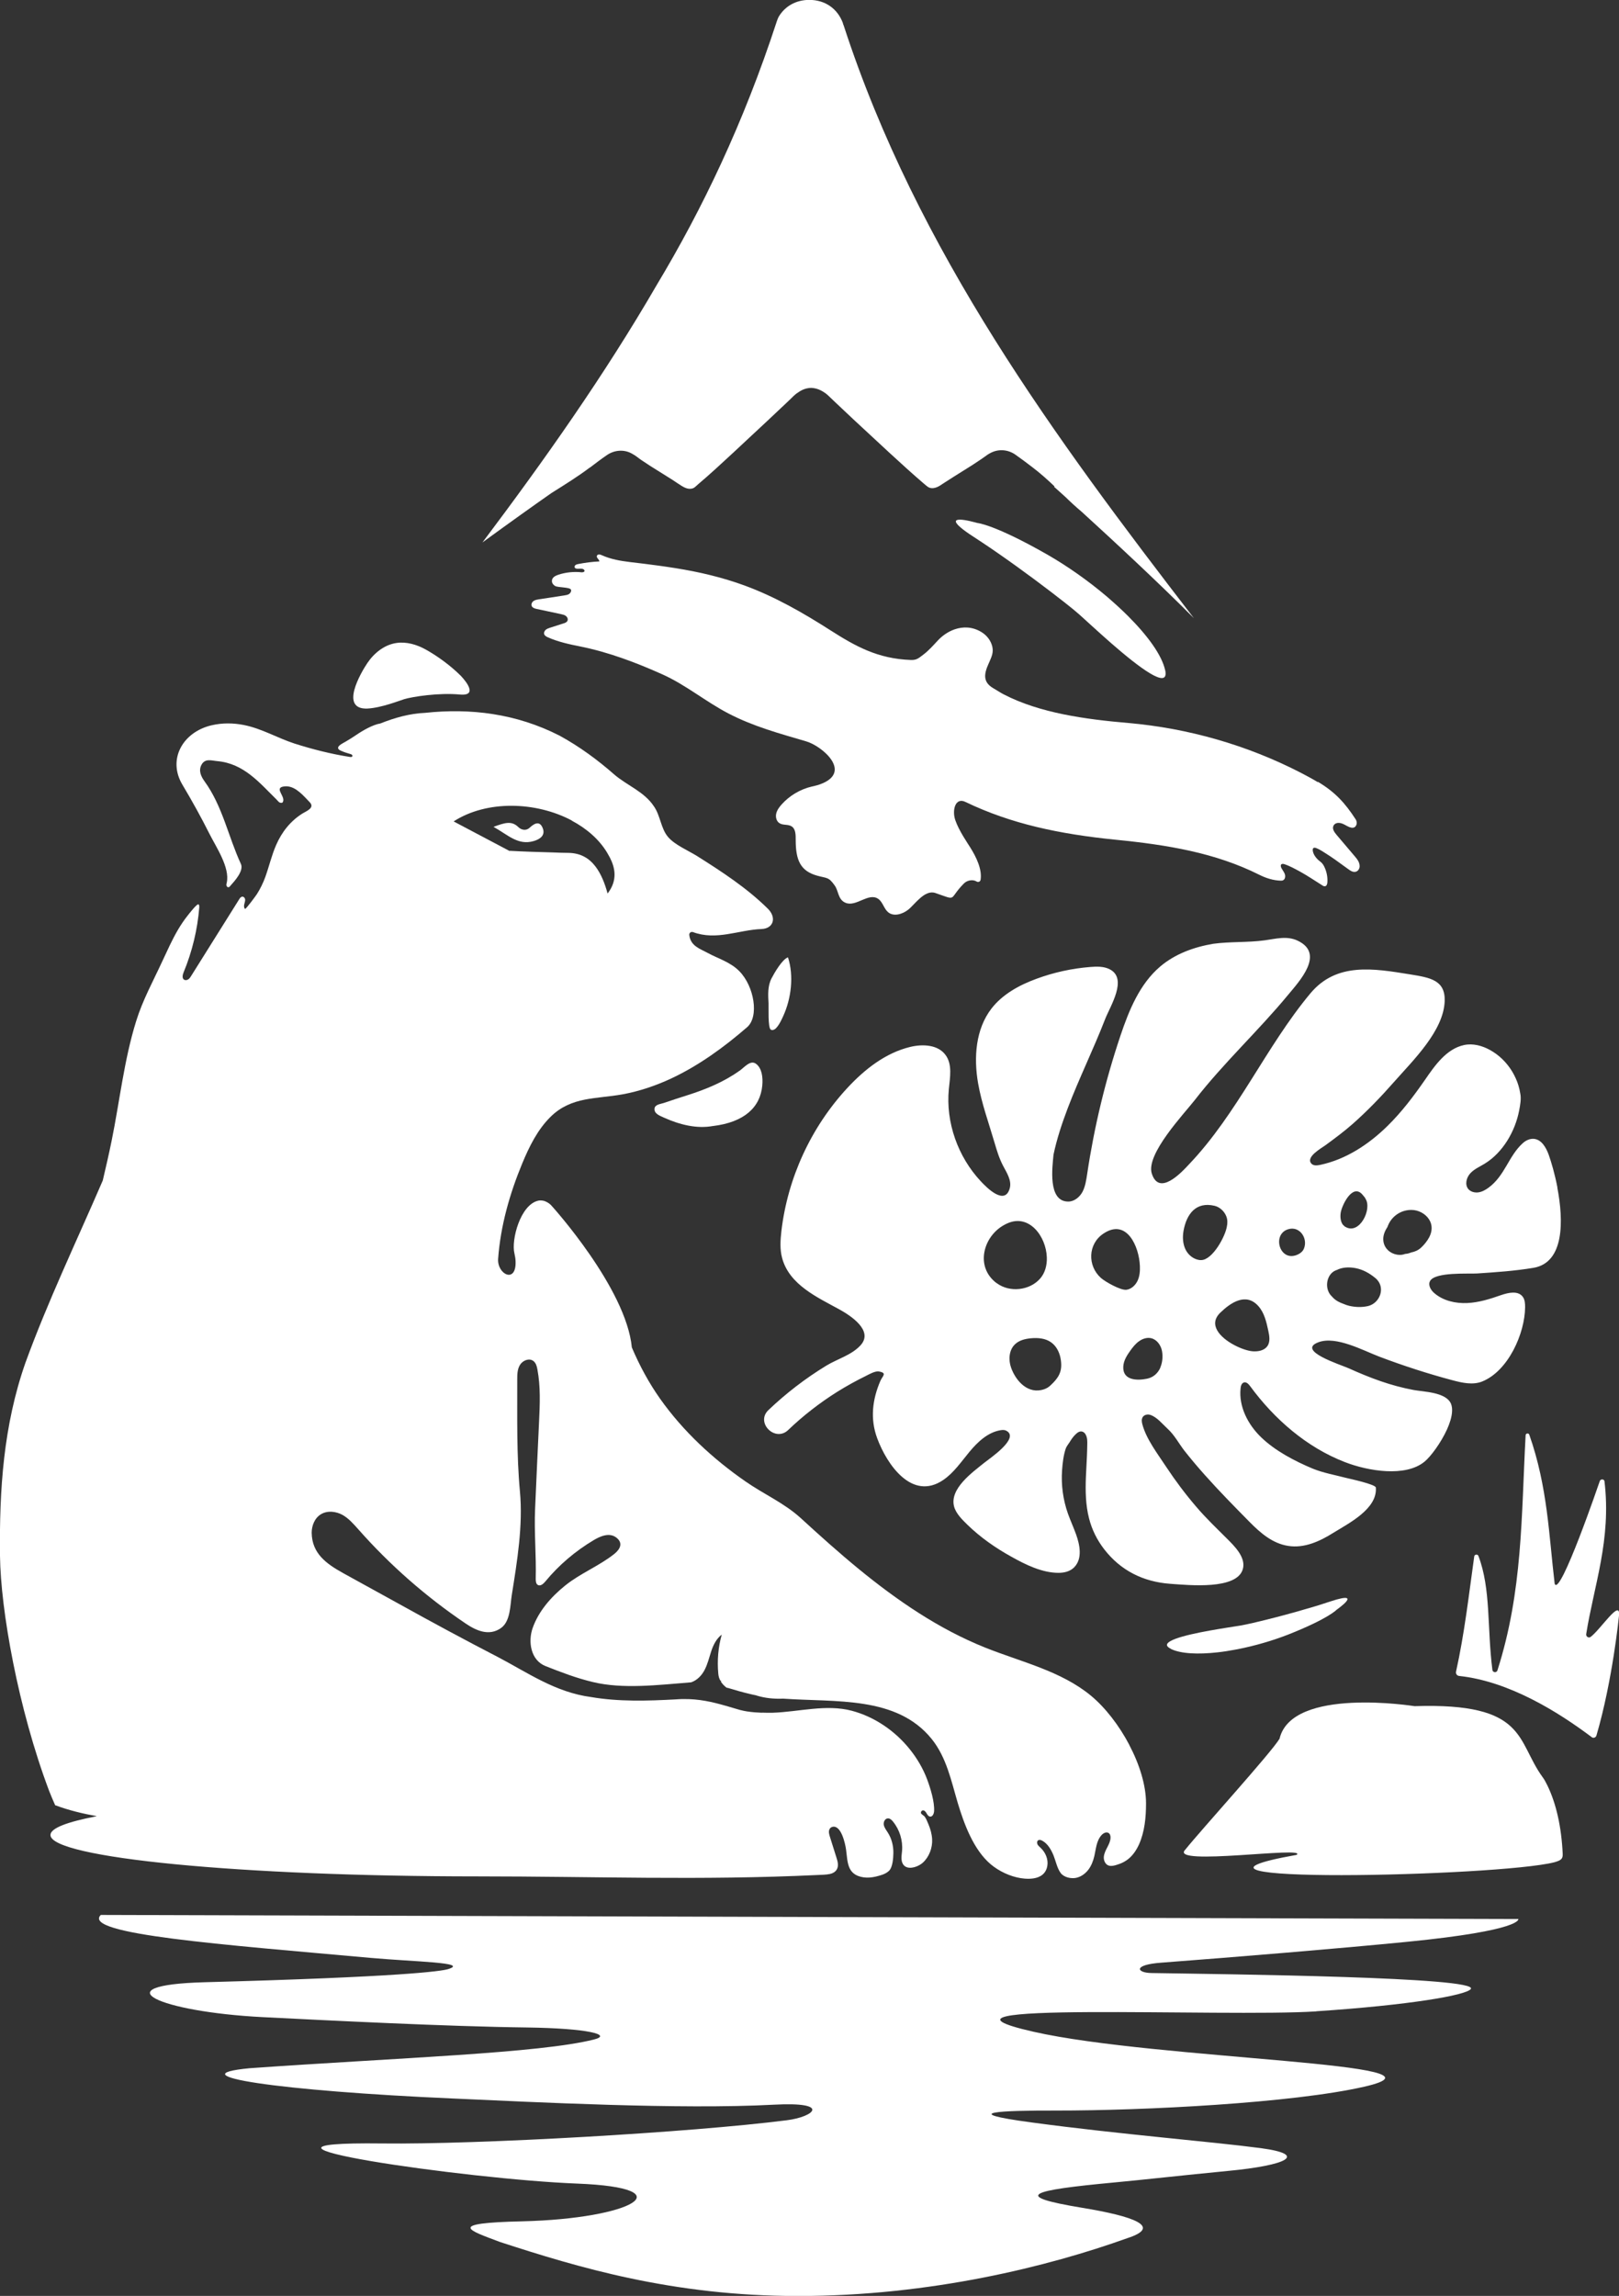 <svg xmlns="http://www.w3.org/2000/svg" id="Capa_2" data-name="Capa 2" viewBox="0 0 155 219.72"><rect x="0" y="0" width="155" height="219.72" fill="#333333" stroke="none"/><defs><style>      .cls-1 {        fill: #fff;        stroke-width: 0px;      }    </style></defs><g id="Capa_1-2" data-name="Capa 1"><g><path class="cls-1" d="m126.03,192.48c8.88-.59,14.34-1.53,14.78-2.13.86-1.15-23.19-1.41-30.58-1.53-1.42-.02-1.79-.79.93-.99,7.14-.54,17.11-1.36,23.58-2,11.12-1.1,10.62-2.18,10.62-2.18l-135.71-.39c-1.87,1.86,11.77,2.84,25.82,4.11,4.24.38,9.47.43,7.45,1.07-.65.21-4.61.76-23.32,1.26-9.95.27-4.41,2.83,5.54,3.34,6.19.31,17.72.9,25.31.99,5.86.08,8.2.7,6.42,1.15-5.23,1.32-18.68,1.74-32.98,2.75-7.13.68,2.77,2.17,19.54,2.9,7.65.34,21.69,1.07,30.65.59,5.54-.3,3.88,1.16,1.24,1.49-9.18,1.17-29.55,2.33-38.72,2.22-17.26-.21,8.18,3.44,18.65,3.84,10.47.41,5.25,3.36-5.23,3.61-7.37.17-5.17.84-2.15,1.98,7.44,2.42,16.53,5.17,28.53,5.17,12.72,0,24.04-2.85,31.51-5.53,3.41-1.1.64-2.1-4.29-2.91-6.92-1.14-4.92-1.68,2.99-2.42,2.91-.27,6.57-.69,10.94-1.11,5.72-.54,7.7-1.57,3.17-2.18-4.66-.62-13.4-1.31-21.95-2.46-7.29-.98-2.87-1.15,2.34-1.14,8.41.01,22.67-.72,29.49-2.28,9.97-2.27-19.83-2.58-31.65-5.26-13.18-2.99,18.18-1.37,27.06-1.95"></path><path class="cls-1" d="m112.09,157.8c.96.47,2.61.54,4.48.33.55-.06,1.12-.15,1.7-.26.07-.01.15-.03.22-.04,1.63-.32,3.32-.81,4.81-1.39,3.88-1.53,4.67-2.39,4.67-2.39,0,0,.2-.14.42-.32.38-.3.82-.72.51-.8-.19-.04-.63.03-1.54.33-.41.14-.84.27-1.27.41-.17.05-.34.1-.51.15-2.09.63-4.22,1.17-5.6,1.49-.51.12-.92.2-1.18.25-.02,0-.05,0-.07.01-.47.08-1.66.25-2.93.48-2.39.43-5.05,1.08-3.72,1.73"></path><path class="cls-1" d="m149.11,113.67c-.25-1.3-.59-2.46-.84-3.16-.25-.68-.67-1.44-1.4-1.52-.4-.04-.8.15-1.09.42-1.35,1.22-1.71,3.12-3.28,4.26-.29.21-.61.39-.96.44-.35.05-.74-.05-.97-.32-.35-.43-.18-1.1.2-1.51.38-.41.91-.63,1.38-.92,1.74-1.07,2.91-3.1,3.29-5.08.1-.53.22-1.13.1-1.67-.08-.49-.22-.97-.43-1.42-.4-.9-1.04-1.71-1.83-2.3-.2-.15-.41-.28-.62-.4-.76-.42-1.64-.66-2.49-.48-1.7.36-2.82,1.99-3.73,3.31-1.09,1.57-2.24,3.1-3.61,4.44-1.79,1.76-3.98,3.2-6.44,3.72-.29.06-.64.1-.84-.12-.57-.62.91-1.45,1.33-1.75.89-.65,1.78-1.31,2.61-2.04,1.43-1.26,2.75-2.64,4.01-4.07,1.82-2.06,4.71-4.86,4.81-7.69.07-2.01-1.38-2.25-3.3-2.56-3.52-.57-7.06-1.18-9.56,1.82-4.25,5.09-6.98,11.5-11.62,16.36-.79.86-2.87,3.04-3.56.88-.59-1.85,3.08-5.71,4.12-7.04,2.69-3.48,6.13-6.67,8.91-10.04,1.1-1.33,3.58-3.96.93-5.21-1.03-.49-2.1-.17-3.16-.03-1.63.22-3.3.11-4.92.33-1.84.31-3.66.97-5.08,2.18-1.96,1.67-2.98,4.17-3.8,6.61-1.45,4.31-2.52,8.76-3.19,13.26-.09.57-.17,1.16-.44,1.68-.27.51-.79.94-1.37.94-1.99,0-1.51-3.36-1.41-4.49.32-1.52.81-2.99,1.36-4.44,1.09-2.87,2.46-5.64,3.57-8.5.48-1.25,2.23-3.92.43-4.81-.56-.28-1.22-.26-1.85-.21-1.75.14-3.49.52-5.14,1.13-1.64.6-3.24,1.47-4.31,2.85-1.52,1.97-1.71,4.69-1.28,7.15.34,1.94,1.02,3.79,1.57,5.67.24.81.44,1.49.83,2.24.33.63.84,1.39.63,2.14-.46,1.68-2.18-.03-2.77-.67-2.19-2.34-3.37-5.63-3.06-8.83.11-1.11.35-2.35-.31-3.25-.72-1-2.19-1.07-3.39-.78-2.36.57-4.36,2.14-6.01,3.92-3.48,3.75-5.72,8.61-6.32,13.69-.1.87-.16,1.76.07,2.6.69,2.56,3.39,3.76,5.48,4.91,1.07.59,3.3,2.03,2.03,3.43-.87.95-2.21,1.3-3.28,1.95-2,1.22-3.86,2.65-5.55,4.26-1.25,1.2.65,3.1,1.9,1.9,1.44-1.38,3.03-2.61,4.72-3.67.87-.54,1.77-1.04,2.69-1.49.32-.16.92-.51,1.28-.44.81.15.35.41.13.91-.76,1.77-.99,3.62-.3,5.48.93,2.52,3.34,6.03,6.33,3.99,1.02-.7,1.72-1.75,2.51-2.7.79-.95,1.76-1.86,2.97-2.06.18-.03.37-.04.53.04,1.39.69-1.61,2.69-2.08,3.07-1.12.91-3.35,2.48-2.9,4.19.18.68.79,1.27,1.27,1.74,1.24,1.21,2.7,2.23,4.22,3.07,1.34.75,2.93,1.54,4.51,1.54.54,0,1.11-.13,1.5-.53.82-.84.53-2.17.18-3.15-.24-.67-.54-1.32-.78-1.99-.47-1.33-.66-2.75-.56-4.16.05-.68.13-1.41.35-2.06.08-.23.24-.4.37-.61.16-.27.34-.53.57-.75.17-.17.39-.33.63-.27.15.04.27.15.34.29.17.32.16.66.15,1,0,.35-.02.69-.03,1.04-.03.68-.07,1.36-.1,2.04-.05,1.31-.03,2.65.3,3.93.27,1.08.77,2.08,1.45,2.96,1.56,2.02,3.71,3.12,6.33,3.31,1.82.13,6.35.59,6.94-1.39.34-1.14-.84-2.26-1.55-2.97-.99-.99-1.99-1.94-2.9-3.01-1.04-1.21-2-2.49-2.88-3.82-.8-1.22-1.9-2.64-2.28-4.06-.07-.24-.1-.52.04-.72.15-.22.48-.28.73-.19.63.21,1.14.86,1.62,1.3.67.6,1.09,1.42,1.63,2.12.63.8,1.29,1.58,1.97,2.34,1.38,1.55,2.84,3.03,4.3,4.51,1.02,1.03,2.17,2.03,3.66,2.26,1.55.25,3.04-.44,4.33-1.25,1.45-.9,4.23-2.28,4.07-4.33-.02-.31-2.5-.84-2.82-.92-1.07-.28-2.22-.48-3.24-.9-1.72-.72-3.59-1.7-4.94-3.01-1.25-1.21-2.14-2.93-1.95-4.67.02-.23.1-.49.32-.56.24-.07.45.16.6.36,2.31,3.15,5.41,5.85,9.06,7.26,2.24.87,5.81,1.46,7.63-.04.59-.48,1.57-1.8,2.16-3.1.25-.56.43-1.12.47-1.61.03-.31,0-.6-.1-.84-.48-1.11-2.61-1.13-3.58-1.31-2.19-.41-4.11-1.13-6.22-2.08-.79-.35-5.04-1.69-2.88-2.49,1.69-.63,4.29.8,5.82,1.38,2.3.87,4.64,1.63,7.01,2.26.94.25,1.96.48,2.86.11,2.49-1.02,4.07-4.6,4.09-7.11,0-.35-.02-.73-.24-1.01-.45-.58-1.36-.38-2.06-.14-1.05.37-2.13.71-3.24.76-1.11.05-2.28-.21-3.13-.93-.35-.29-.65-.78-.43-1.18.49-.88,3.67-.67,4.5-.72,1.8-.12,3.61-.24,5.4-.54,2.97-.5,2.89-4.53,2.28-7.7m-53.66,9.18c-2.13-1.58-1.28-4.52.72-5.59.09-.05.18-.1.28-.14,2.08-.95,3.72,1.22,3.79,3.24.03.76-.17,1.51-.65,2.05-1.01,1.14-2.92,1.34-4.14.43m5.12,9.8c-.16.15-.35.27-.59.35-1.51.52-2.69-.75-3.16-2.06-.27-.75-.21-1.69.37-2.24.4-.39.98-.53,1.54-.58.66-.06,1.38,0,1.92.39.48.34.77.89.89,1.46.04.18.06.35.07.5.07.93-.3,1.5-1.04,2.18m4.84-10.31c-1.29-1.16-1.24-3.24.24-4.23,2.24-1.51,3.43,1.24,3.5,3.1.02.48-.02.97-.22,1.4-.2.43-.59.8-1.06.87-.55.08-2.05-.77-2.46-1.14m5.7,8.59c-.23.52-.65.93-1.27,1.06-.96.2-2.36.17-2.28-1.17.03-.57.36-1.08.69-1.54.24-.33.5-.66.84-.89.34-.24.77-.37,1.16-.27.55.14.92.69,1.02,1.24.09.52.04,1.09-.17,1.57m3.91-10.29c-.08,0-.16,0-.24-.02-.53-.1-.99-.48-1.24-.97-.28-.56-.31-1.21-.2-1.83.29-1.58,1.18-2.79,2.95-2.38.7.16,1.23.85,1.24,1.49,0,.14,0,.28-.03.41-.11.96-1.38,3.31-2.49,3.3m1.56,6.74c-.31-.54-.31-1.13.29-1.71.99-.96,2.45-1.95,3.63-.64.58.64.78,1.52.96,2.36.11.5.21,1.07-.09,1.49-.29.41-.86.52-1.36.49-.92-.05-2.81-.91-3.43-1.99m8.29-7.83c-.11.26-.35.48-.74.62-1.62.57-2.31-2.01-.77-2.48,1.12-.35,1.92.89,1.51,1.86m3.76-2.26c-.26-.31-.3-.8-.23-1.22.14-.75,1.15-2.81,2.09-1.68.08.09.16.19.23.28l.06.12c.62.98-.57,3.42-1.9,2.69-.1-.05-.18-.12-.25-.2m2.33,7.77c-.57.12-1.16.1-1.74-.03-.2-.05-.38-.11-.56-.19-.37-.13-.71-.3-.99-.58-.04-.04-.08-.09-.12-.13-.76-.7-.55-2.15.4-2.51.02,0,.05-.02.07-.02.51-.27,1.17-.3,1.8-.18.72.14,1.33.49,1.88.94,1.06.86.47,2.44-.73,2.7m5.9-6.6c-.19.36-.47.71-.77.99-.29.27-.61.4-.96.47-.19.08-.38.13-.58.14-.22.09-.48.12-.78.07-.68-.12-1.18-.6-1.29-1.23-.09-.5.09-.98.37-1.4.05-.13.1-.25.16-.37.4-.76,1.21-1.29,2.15-1.28.67,0,1.33.36,1.68.9.36.56.3,1.17.02,1.71"></path><path class="cls-1" d="m108.12,166.99c-.98-1.87-2.31-3.58-3.66-4.7-2.87-2.38-6.67-3.23-10.13-4.61-4.45-1.78-8.43-4.51-12.12-7.53-1.9-1.56-3.73-3.2-5.54-4.86-1.6-1.46-3.53-2.28-5.32-3.53-3.11-2.16-5.94-4.78-8.14-7.88-1.09-1.54-1.98-3.19-2.72-4.93-.54-5.67-7.63-13.5-7.63-13.5-.16-.2-.37-.37-.7-.5-.16-.06-.44-.09-.61-.05-1.74.37-2.62,3.78-2.3,5.05.06.25.1.5.11.75.09,2.19-1.78,1.26-1.67-.24.23-3.14,1.1-6.2,2.3-9.1.68-1.64,1.48-3.27,2.75-4.51,1.97-1.92,4.36-1.67,6.85-2.12,1.6-.29,3.16-.82,4.63-1.5,2.66-1.24,5.1-3.01,7.31-4.93,1.16-1.01.68-3.9-.74-5.35-.86-.88-2.02-1.2-3.05-1.76-.69-.38-1.64-.65-1.75-1.72-.02-.19.17-.33.35-.27,2.25.84,4.38-.21,6.55-.29,1.18-.04,1.48-1.11.61-1.96-2.01-1.98-4.39-3.53-6.77-5.03-.85-.53-2.13-1.06-2.78-1.83-.69-.82-.72-2.04-1.35-2.93-.92-1.4-2.6-2.01-3.78-3.03-1.56-1.37-3.31-2.67-5.25-3.73-4.18-2.13-8.55-2.64-12.87-2.18-1.46.06-2.89.46-4.3,1.02-.7.11-1.69.68-2.27,1.08-.34.23-.69.45-1.05.66-.18.11-.75.36-.71.62.02.12.15.19.26.24.29.13.58.23.88.31.06.02.12.03.17.07.05.04.08.11.05.16-.04.08-.14.07-.23.06-1.79-.28-3.57-.73-5.3-1.28-1.66-.54-3.14-1.44-4.87-1.78-.99-.19-2.02-.22-3.12.04-2.74.67-4.18,3.27-2.75,5.67.92,1.54,1.79,3.11,2.6,4.72.62,1.24,1.97,3.21,1.65,4.66-.02.09-.05.18-.03.27s.1.18.19.17c.07,0,.12-.06.16-.11.44-.49,1.34-1.47,1.03-2.13-1.21-2.61-1.75-5.52-3.48-7.9-.34-.47-.59-1.02-.29-1.58.35-.64.95-.4,1.52-.35,2.54.23,4.03,2.07,5.67,3.68.16.16.26.37.55.3.09-.1.11-.22.09-.35-.08-.49-.74-1.07.02-1.2.92-.16,1.66.6,2.29,1.27.08.08.15.16.22.23.53.55-.34.86-.69,1.08-1.15.72-1.98,1.77-2.52,3.01-.43.98-.67,2.03-1.03,3.04-.21.58-.48,1.14-.81,1.66-.08.13-1.07,1.48-1.14,1.42-.11-.1-.11-.27-.08-.42.03-.14.09-.29.09-.44,0-.15-.11-.31-.26-.31-.14,0-.24.13-.31.25-1.53,2.45-3.06,4.89-4.6,7.34-.07.12-.15.24-.27.32-.11.08-.28.11-.4.04-.22-.13-.15-.47-.05-.71.82-1.98,1.33-4.1,1.5-6.23,0-.1,0-.22-.07-.27-.14-.11-.94.94-1.06,1.09-.34.43-.65.89-.93,1.37-.56.96-1.01,1.98-1.48,2.98-.88,1.91-1.88,3.71-2.51,5.75-1.15,3.69-1.57,7.64-2.34,11.42-.26,1.28-.55,2.54-.85,3.81-2.51,5.82-5.26,11.55-7.41,17.46C.33,136.43-.07,142.55,0,148.89c.06,5.17,1.73,14.61,4.7,22.49.18.47.38.92.58,1.38,1.34.5,2.71.82,3.95,1.04v.02c-2.81.54-4.4,1.14-4.4,1.79,0,2.19,18.29,3.96,40.86,3.96,11.23,0,21.34.4,32.56-.13.38-.02.83-.02,1.21-.1.25-.05.5-.19.64-.41.22-.35.1-.8-.03-1.19-.2-.64-.41-1.29-.61-1.94-.07-.23-.15-.47-.06-.71.05-.13.16-.23.3-.26.84-.2,1.23,1.65,1.3,2.18.16,1.18.08,2.41,1.66,2.65.4.06.8.02,1.19-.07.43-.11.91-.22,1.25-.54.37-.34.42-1.24.43-1.72.01-.7-.17-1.4-.55-1.98-.15-.23-.32-.45-.37-.72-.04-.27.11-.59.39-.61.2-.01.37.15.49.3.64.78.96,1.82.87,2.83-.02.26-.07.52-.05.78.02.26.12.53.34.68.48.33,1.32,0,1.7-.35.61-.55.94-1.44.89-2.26-.03-.49-.16-.96-.35-1.41-.1-.23-.2-.51-.35-.72-.08-.12-.34-.23-.37-.36-.02-.11.05-.22.15-.25.16-.04.3.11.38.26.08.14.18.31.35.33.24.02.36-.28.38-.52.05-.91-.35-2.19-.67-3.05-.39-1.04-.97-2.02-1.67-2.89-1.41-1.75-3.36-3.09-5.54-3.67-2.45-.65-5.09.11-7.57.19-.35.01-.7,0-1.04-.01,0,0,0,0,.01.01-.48-.02-.95-.05-1.37-.12,0,0-.01,0-.02,0-.02,0-.04,0-.06-.01-.09-.02-.19-.03-.28-.05-.14-.03-.27-.06-.39-.09-.35-.1-.69-.2-1.02-.3-.13-.04-.25-.07-.38-.11-1.27-.36-2.5-.65-4.01-.63,0,0-.02,0-.03,0-.03,0-.07,0-.1,0-.18,0-.37.02-.57.03-2.75.15-5.49.23-8.12-.22-3.43-.45-6.1-2.35-8.93-3.83-3.23-1.67-6.36-3.36-9.44-5.07-1.79-.99-3.58-1.97-5.39-2.97-1.6-.89-2.97-1.87-3-3.85,0-.69.29-1.43.91-1.79.62-.36,1.42-.26,2.03.07.61.34,1.06.87,1.52,1.38,3.02,3.42,6.47,6.45,10.28,9.02.99.67,2.24,1.25,3.39.43.91-.65.87-2.18,1.03-3.17.51-3.19,1.08-6.65.78-9.87-.33-3.53-.25-7.16-.26-10.7,0-.5,0-1.02.27-1.45.26-.42.88-.67,1.28-.36.24.19.33.5.38.8.31,1.64.24,3.32.16,4.99-.13,2.78-.26,5.57-.38,8.36-.1,2.26.12,4.42.06,6.69,0,.23.02.5.22.6.25.12.51-.12.69-.33,1.3-1.58,2.89-2.93,4.66-3.98.61-.36,1.48-.75,2.15-.23.67.52.36,1.1-.17,1.54-1.43,1.15-3.25,1.86-4.71,3.03-1.37,1.1-2.57,2.47-3.14,4.1-.44,1.27-.2,3.06,1.25,3.63,1.47.58,2.92,1.14,4.51,1.52,2.88.7,6.27.28,9.42.03.58-.2,1.01-.66,1.28-1.17.3-.57.44-1.19.64-1.8.2-.6.49-1.2,1.01-1.6-.34,1.21-.45,2.48-.33,3.75.02.25.09.47.2.66.03,0,.05,0,.08,0-.01.03-.02.06-.04.08.14.23.33.42.55.59.05.01.1.02.15.03.69.21,1.38.41,2.07.57.19.05.39.09.59.13.02,0,.04.01.05.02.81.25,1.67.34,2.55.3,5.05.36,10.87-.28,14.22,3.85,1.43,1.77,1.88,4.02,2.51,6.15.61,2.02,1.51,4.47,3.16,5.86.79.66,1.85,1.16,2.87,1.32,1,.16,2.33.07,2.54-1.17.11-.64-.18-1.31-.66-1.75-.1-.1-.22-.19-.28-.31-.06-.13-.06-.3.06-.39.12-.08.28-.03.4.04.53.29.85.86,1.08,1.42.21.53.34,1.21.68,1.67.32.42.99.56,1.48.46.47-.1.88-.4,1.17-.78.29-.38.46-.84.57-1.3.08-.35.13-.71.22-1.06.09-.35.23-.69.48-.96.17-.18.44-.32.65-.2.16.09.21.29.2.47-.01.32-.16.62-.31.91-.15.29-.3.58-.33.9-.03.32.11.68.4.82.32.15.77-.02,1.09-.13.29-.1.56-.25.8-.43.48-.37.82-.88,1.07-1.42.55-1.22.68-2.62.68-3.94,0-1.75-.63-3.75-1.6-5.59m-53.39-88.47c1.41.75,2.61,1.77,3.39,3.06.09.15.18.32.27.48.48.94.78,2.15-.22,3.44-.27-1-.63-1.88-1.14-2.56-.6-.8-1.42-1.31-2.6-1.33-.49,0-.98-.02-1.46-.04-1.42-.04-2.83-.08-4.24-.16.02.01.04.02.06.03-.01,0-.02,0-.03.01-.01-.02-.02-.03-.03-.05,0,0,.01,0,.03.02l-.03-.02h0c-1.76-.93-3.53-1.86-5.3-2.8,3.17-2.05,7.88-1.91,11.31-.09"></path><path class="cls-1" d="m35.16,67.81c1.33-.06,3.11-.77,3.54-.9.76-.23,3.31-.64,5.36-.44,2,.16.04-1.81.04-1.81-.93-.93-2.2-1.87-3.36-2.51-.85-.47-1.82-.75-2.76-.62-1.16.16-2.15.95-2.8,1.91-.63.93-2.71,4.48,0,4.37"></path><path class="cls-1" d="m74.3,98.39c.31-.31.57-.9.67-1.12.78-1.68,1.05-3.87.47-5.65-.54.17-1.3,1.48-1.58,2.02-.37.72-.33,1.57-.28,2.38.02.35-.08,2.36.22,2.52.17.09.35,0,.51-.15"></path><path class="cls-1" d="m70.8,102.47c-1.51,1.08-3.22,1.78-4.98,2.34-.75.24-1.51.48-2.25.74-.32.11-.88.14-.91.56-.03.48.5.66.91.85,1.53.69,3.16,1.08,4.68.8,0,0,.01,0,.02,0,2.96-.36,4.52-1.77,4.71-3.88.07-.77-.03-1.66-.61-2.08-.53-.38-1.09.33-1.56.67"></path><path class="cls-1" d="m50.7,79.22c-.31.29-.76.24-1.08-.07-.65-.64-1.33-.4-2.37-.02,1.4.78,2.34,1.8,3.85,1.36.62-.18,1.1-.55.88-1.18-.27-.77-.77-.57-1.28-.09"></path><path class="cls-1" d="m126.16,74.85c-.53-.32-1.07-.61-1.61-.89-5.14-2.65-10.79-4.27-16.54-4.77-4.05-.35-8.46-.94-11.94-2.75-.17-.09-.32-.18-.45-.26-.19-.11-.36-.22-.53-.32-1.01-.59-.89-1.37-.43-2.38.02-.04.03-.07.05-.11.22-.51.42-.91.29-1.49-.13-.56-.51-1.08-1.07-1.41-.84-.5-1.73-.52-2.54-.24-.6.21-1.16.59-1.6,1.06-.43.46-.87.97-1.42,1.38-.4.3-.61.51-1.15.49-3.21-.11-5.36-1.34-7.7-2.83-2.61-1.67-5.31-3.22-8.22-4.29-2.15-.79-4.38-1.31-6.64-1.67-.52-.08-1.03-.16-1.55-.23-.93-.13-1.86-.24-2.79-.35-.92-.11-1.84-.27-2.69-.65-.09-.04-.18-.08-.27-.08-.1,0-.2.05-.22.15-.05.19.25.33.24.52-.68.03-1.36.12-2.03.25-.09.02-.19.04-.26.1-.07.06-.11.17-.06.25.05.08.16.09.25.1.17,0,.49-.05.62.08.19.19-.08.28-.23.26-.74-.08-1.5,0-2.21.23-.3.1-.63.27-.62.61,0,.19.13.36.29.46.29.18,1.47.1,1.54.38.04.15-.06.31-.19.4-.13.08-.29.11-.44.13-.81.13-1.62.25-2.43.37-.18.03-.37.06-.52.16-.15.1-.25.3-.19.47.07.19.3.26.5.3l2.3.49c.17.04.34.07.48.18.14.11.22.3.15.46-.07.14-.23.21-.38.25-.43.14-.85.27-1.28.41-.15.05-.3.1-.42.2-.12.1-.2.27-.15.42.05.15.2.23.35.3.95.43,2.1.68,3.12.88,2.71.55,5.31,1.53,7.83,2.66,2.26,1.01,4.13,2.6,6.34,3.75,2.41,1.25,4.87,1.91,7.45,2.67,1.51.44,4.52,2.97,1.29,4.12-.24.09-.5.14-.75.2-1.12.26-2.16.88-2.92,1.74-.22.25-.43.54-.5.87-.07.33.03.72.32.9.34.22.83.08,1.17.31.39.26.38.83.38,1.3,0,1.91.44,2.96,2.05,3.41.96.27,1.09.1,1.69.95.38.54.3,1.35,1.04,1.65,1.01.42,2.19-1.02,3.12-.38.44.3.54.94.95,1.28.53.44,1.36.2,1.93-.25.63-.5,1.57-1.94,2.59-1.59,2.18.75,1.2.64,2.73-.91.32-.32.86-.41,1.22-.19.15.1.35.01.38-.16.16-.99-.4-2.16-.99-3.1-.23-.38-1.07-1.57-1.43-2.61-.33-.95,0-2.23.98-1.74,4.39,2.11,9.01,3.07,14.35,3.61,4.97.49,9.56,1.25,13.74,3.34.65.33,1.36.56,2.09.58.08,0,.16,0,.24-.05.19-.11.22-.39.14-.6-.08-.21-.23-.38-.33-.58-.05-.11-.08-.25,0-.33.08-.07.2-.05.29-.02.52.17,1.02.45,1.5.71.73.4,1.42.87,2.12,1.31.09.06.19.12.3.09.14-.04.19-.22.2-.36.04-.52-.07-1.05-.3-1.52-.11-.22-.22-.36-.41-.5-.21-.15-.41-.37-.54-.6-.16-.28-.31-.87.21-.66.3.12.57.3.84.47.64.4,1.25.84,1.86,1.29.12.09.24.18.36.26.23.17.51.34.79.2.17-.09.28-.29.28-.48.01-.39-.24-.7-.48-.98-.58-.68-1.16-1.37-1.74-2.05-.22-.26-.45-.6-.26-.9.1-.16.29-.24.48-.23.4.01.69.28,1.04.41.21.08.48.11.62-.16.1-.18.07-.42-.04-.59-1.02-1.57-1.96-2.6-3.61-3.59"></path><path class="cls-1" d="m111.55,64.14c-.32-1.46-1.69-3.32-3.56-5.19-.55-.55-1.14-1.09-1.76-1.63-.08-.07-.16-.14-.24-.21-1.78-1.51-3.79-2.93-5.73-4.04-5.08-2.9-6.69-3.02-6.69-3.02,0,0-.32-.09-.71-.18-.66-.15-1.51-.27-1.32.14.12.24.59.67,1.71,1.39.51.33,1.03.68,1.55,1.03.2.14.41.28.61.42,2.52,1.74,4.97,3.59,6.52,4.81.57.45,1.03.82,1.31,1.07.02.02.05.04.07.06.5.44,1.73,1.59,3.09,2.78,2.56,2.23,5.59,4.57,5.15,2.55"></path><path class="cls-1" d="m148.15,170.88c-.15-.3-.29-.58-.46-.8-2.55-3.5-1.47-7.15-12.26-6.8-.02,0-11.75-1.89-12.93,3.12-.82,1.36-7.49,8.7-9.03,10.62-1.59,1.61,11.77-.37,10.67.49-15.99,2.85,19.27,2.09,24.67.71.58-.17.83-.29.8-.8-.12-2.6-.63-4.83-1.46-6.54"></path><path class="cls-1" d="m56.49,44.74c.53-.4,1.03-.79,1.62-1.19.68-.47,1.59-.57,2.35-.16.46.24.65.45.93.63l.83.55c.58.36,1.16.72,1.74,1.09.57.33,1.26.87,1.66,1.03.23.09.43.11.61.07.08-.01.19-.07.23-.09.01,0,.16-.13.16-.13l.2-.18c1.11-.94,2.24-1.98,3.36-3.02,1.13-1.05,2.27-2.11,3.41-3.18l1.72-1.62.43-.41c.16-.15.24-.25.5-.46.45-.32.82-.53,1.42-.55.55.03.94.21,1.39.53.26.2.36.33.51.46l.43.41,1.72,1.62c1.15,1.06,2.29,2.12,3.42,3.17,1.13,1.04,2.26,2.07,3.36,3.01.35.29.39.33.59.38.17.04.37.02.6-.07.11-.04.24-.11.33-.17l.43-.28.89-.57c.59-.37,1.17-.73,1.74-1.09l.83-.55.4-.28c.14-.11.35-.25.53-.34.77-.41,1.68-.33,2.38.16.58.41,1.09.79,1.61,1.19.83.63,1.51,1.25,2.14,1.85l-.05.03c.33.3.7.63,1.08.97.5.49,1.01.96,1.57,1.43,3.19,2.91,7.38,6.8,10.74,10.18-13.23-17.18-26.48-35.09-33.52-56.7l-.06-.15-.03-.12c-.52-1.38-1.71-2.2-3.21-2.2-1.29,0-2.35.62-2.94,1.63-.07.14-.13.29-.18.45,0,0,0,0,0,0-3.17,9.7-7.12,17.94-11.49,25.21-5,8.62-10.75,16.75-16.68,24.63,2.8-2.04,4.98-3.59,6.61-4.73,1.26-.79,2.58-1.61,3.67-2.44"></path><path class="cls-1" d="m152.38,166.24c-3.18-2.39-7.89-5.34-12.68-5.85-.21-.02-.35-.21-.3-.42.8-3.6,1.22-7.29,1.74-11.02.03-.2.32-.24.4-.05,1.21,3.19.82,6.85,1.34,10.92.03.25.41.28.48.04,2.43-7.6,2.28-14.73,2.7-22.51.01-.19.29-.23.35-.05,1.76,4.99,1.88,9.65,2.43,14.26.49,1.4,4.32-9.82,4.32-9.82.07-.22.42-.21.45.02.67,5.6-1.01,9.96-1.75,14.62-.04.24.24.42.43.27.98-.75,2.88-3.72,2.71-2.03,0,0-.6,6.15-2.16,11.47-.06.2-.29.28-.45.16"></path></g></g></svg>